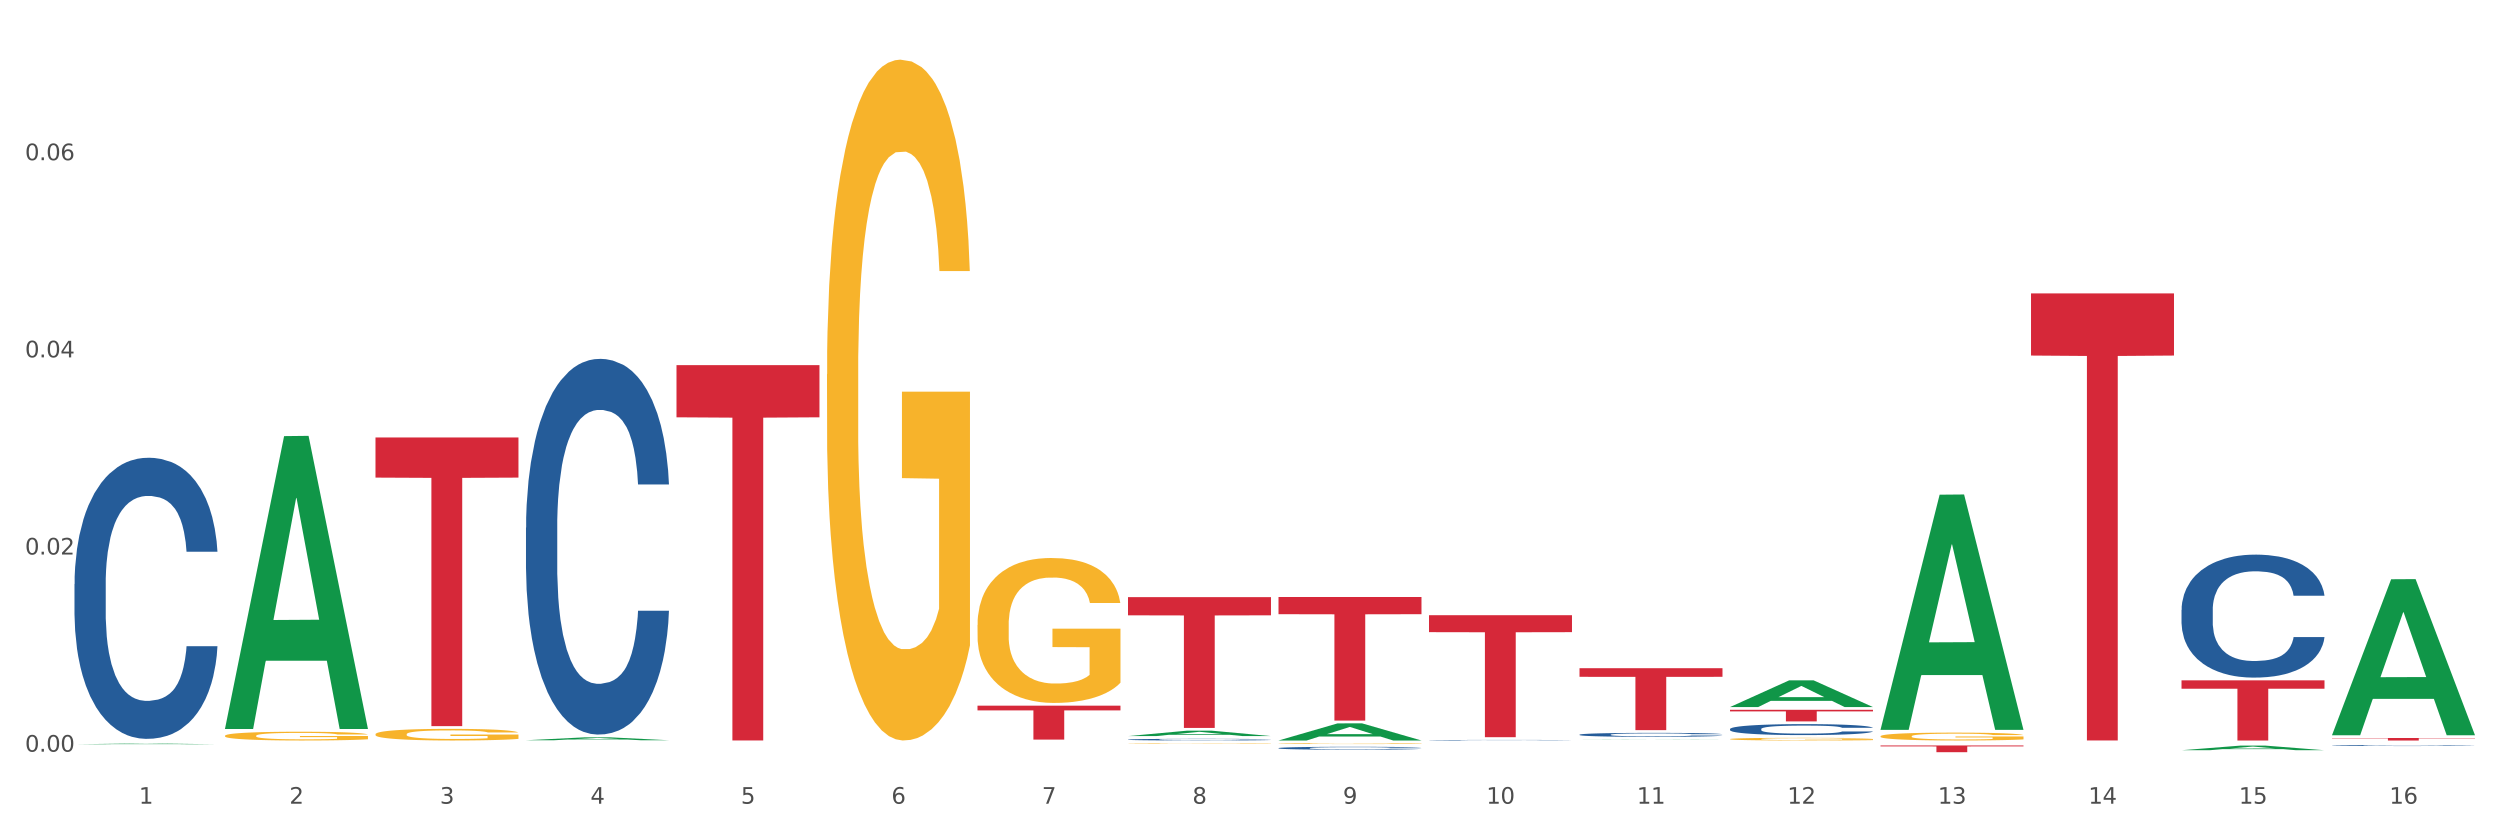 <?xml version="1.0" encoding="utf-8" standalone="no"?>
<!DOCTYPE svg PUBLIC "-//W3C//DTD SVG 1.1//EN"
  "http://www.w3.org/Graphics/SVG/1.1/DTD/svg11.dtd">
<svg xmlns:xlink="http://www.w3.org/1999/xlink" width="1080pt" height="360pt" viewBox="0 0 1080 360" xmlns="http://www.w3.org/2000/svg" version="1.1">
 <rect x="0" y="0" width="1080" height="360" fill="#333333" stroke="none"/>
 <defs>
  <style type="text/css">*{stroke-linejoin: round; stroke-linecap: butt}</style>
 </defs>
 <g id="figure_1">
  <g id="patch_1">
   <path d="M 0 360 
L 1080 360 
L 1080 0 
L 0 0 
z
" style="fill: #ffffff; stroke: #ffffff; stroke-linejoin: miter"/>
  </g>
  <g id="axes_1">
   <g id="matplotlib.axis_1">
    <g id="xtick_1">
     <g id="text_1">
      <!-- 1 -->
      <g style="fill: #4d4d4d" transform="translate(60.004 347.204) scale(0.096 -0.096)">
       <defs>
        <path id="DejaVuSans-31" d="M 794 531 
L 1825 531 
L 1825 4091 
L 703 3866 
L 703 4441 
L 1819 4666 
L 2450 4666 
L 2450 531 
L 3481 531 
L 3481 0 
L 794 0 
L 794 531 
z
" transform="scale(0.016)"/>
       </defs>
       <use xlink:href="#DejaVuSans-31"/>
      </g>
     </g>
    </g>
    <g id="xtick_2">
     <g id="text_2">
      <!-- 2 -->
      <g style="fill: #4d4d4d" transform="translate(125.021 347.204) scale(0.096 -0.096)">
       <defs>
        <path id="DejaVuSans-32" d="M 1228 531 
L 3431 531 
L 3431 0 
L 469 0 
L 469 531 
Q 828 903 1448 1529 
Q 2069 2156 2228 2338 
Q 2531 2678 2651 2914 
Q 2772 3150 2772 3378 
Q 2772 3750 2511 3984 
Q 2250 4219 1831 4219 
Q 1534 4219 1204 4116 
Q 875 4013 500 3803 
L 500 4441 
Q 881 4594 1212 4672 
Q 1544 4750 1819 4750 
Q 2544 4750 2975 4387 
Q 3406 4025 3406 3419 
Q 3406 3131 3298 2873 
Q 3191 2616 2906 2266 
Q 2828 2175 2409 1742 
Q 1991 1309 1228 531 
z
" transform="scale(0.016)"/>
       </defs>
       <use xlink:href="#DejaVuSans-32"/>
      </g>
     </g>
    </g>
    <g id="xtick_3">
     <g id="text_3">
      <!-- 3 -->
      <g style="fill: #4d4d4d" transform="translate(190.039 347.204) scale(0.096 -0.096)">
       <defs>
        <path id="DejaVuSans-33" d="M 2597 2516 
Q 3050 2419 3304 2112 
Q 3559 1806 3559 1356 
Q 3559 666 3084 287 
Q 2609 -91 1734 -91 
Q 1441 -91 1130 -33 
Q 819 25 488 141 
L 488 750 
Q 750 597 1062 519 
Q 1375 441 1716 441 
Q 2309 441 2620 675 
Q 2931 909 2931 1356 
Q 2931 1769 2642 2001 
Q 2353 2234 1838 2234 
L 1294 2234 
L 1294 2753 
L 1863 2753 
Q 2328 2753 2575 2939 
Q 2822 3125 2822 3475 
Q 2822 3834 2567 4026 
Q 2313 4219 1838 4219 
Q 1578 4219 1281 4162 
Q 984 4106 628 3988 
L 628 4550 
Q 988 4650 1302 4700 
Q 1616 4750 1894 4750 
Q 2613 4750 3031 4423 
Q 3450 4097 3450 3541 
Q 3450 3153 3228 2886 
Q 3006 2619 2597 2516 
z
" transform="scale(0.016)"/>
       </defs>
       <use xlink:href="#DejaVuSans-33"/>
      </g>
     </g>
    </g>
    <g id="xtick_4">
     <g id="text_4">
      <!-- 4 -->
      <g style="fill: #4d4d4d" transform="translate(255.056 347.204) scale(0.096 -0.096)">
       <defs>
        <path id="DejaVuSans-34" d="M 2419 4116 
L 825 1625 
L 2419 1625 
L 2419 4116 
z
M 2253 4666 
L 3047 4666 
L 3047 1625 
L 3713 1625 
L 3713 1100 
L 3047 1100 
L 3047 0 
L 2419 0 
L 2419 1100 
L 313 1100 
L 313 1709 
L 2253 4666 
z
" transform="scale(0.016)"/>
       </defs>
       <use xlink:href="#DejaVuSans-34"/>
      </g>
     </g>
    </g>
    <g id="xtick_5">
     <g id="text_5">
      <!-- 5 -->
      <g style="fill: #4d4d4d" transform="translate(320.073 347.204) scale(0.096 -0.096)">
       <defs>
        <path id="DejaVuSans-35" d="M 691 4666 
L 3169 4666 
L 3169 4134 
L 1269 4134 
L 1269 2991 
Q 1406 3038 1543 3061 
Q 1681 3084 1819 3084 
Q 2600 3084 3056 2656 
Q 3513 2228 3513 1497 
Q 3513 744 3044 326 
Q 2575 -91 1722 -91 
Q 1428 -91 1123 -41 
Q 819 9 494 109 
L 494 744 
Q 775 591 1075 516 
Q 1375 441 1709 441 
Q 2250 441 2565 725 
Q 2881 1009 2881 1497 
Q 2881 1984 2565 2268 
Q 2250 2553 1709 2553 
Q 1456 2553 1204 2497 
Q 953 2441 691 2322 
L 691 4666 
z
" transform="scale(0.016)"/>
       </defs>
       <use xlink:href="#DejaVuSans-35"/>
      </g>
     </g>
    </g>
    <g id="xtick_6">
     <g id="text_6">
      <!-- 6 -->
      <g style="fill: #4d4d4d" transform="translate(385.09 347.204) scale(0.096 -0.096)">
       <defs>
        <path id="DejaVuSans-36" d="M 2113 2584 
Q 1688 2584 1439 2293 
Q 1191 2003 1191 1497 
Q 1191 994 1439 701 
Q 1688 409 2113 409 
Q 2538 409 2786 701 
Q 3034 994 3034 1497 
Q 3034 2003 2786 2293 
Q 2538 2584 2113 2584 
z
M 3366 4563 
L 3366 3988 
Q 3128 4100 2886 4159 
Q 2644 4219 2406 4219 
Q 1781 4219 1451 3797 
Q 1122 3375 1075 2522 
Q 1259 2794 1537 2939 
Q 1816 3084 2150 3084 
Q 2853 3084 3261 2657 
Q 3669 2231 3669 1497 
Q 3669 778 3244 343 
Q 2819 -91 2113 -91 
Q 1303 -91 875 529 
Q 447 1150 447 2328 
Q 447 3434 972 4092 
Q 1497 4750 2381 4750 
Q 2619 4750 2861 4703 
Q 3103 4656 3366 4563 
z
" transform="scale(0.016)"/>
       </defs>
       <use xlink:href="#DejaVuSans-36"/>
      </g>
     </g>
    </g>
    <g id="xtick_7">
     <g id="text_7">
      <!-- 7 -->
      <g style="fill: #4d4d4d" transform="translate(450.108 347.204) scale(0.096 -0.096)">
       <defs>
        <path id="DejaVuSans-37" d="M 525 4666 
L 3525 4666 
L 3525 4397 
L 1831 0 
L 1172 0 
L 2766 4134 
L 525 4134 
L 525 4666 
z
" transform="scale(0.016)"/>
       </defs>
       <use xlink:href="#DejaVuSans-37"/>
      </g>
     </g>
    </g>
    <g id="xtick_8">
     <g id="text_8">
      <!-- 8 -->
      <g style="fill: #4d4d4d" transform="translate(515.125 347.204) scale(0.096 -0.096)">
       <defs>
        <path id="DejaVuSans-38" d="M 2034 2216 
Q 1584 2216 1326 1975 
Q 1069 1734 1069 1313 
Q 1069 891 1326 650 
Q 1584 409 2034 409 
Q 2484 409 2743 651 
Q 3003 894 3003 1313 
Q 3003 1734 2745 1975 
Q 2488 2216 2034 2216 
z
M 1403 2484 
Q 997 2584 770 2862 
Q 544 3141 544 3541 
Q 544 4100 942 4425 
Q 1341 4750 2034 4750 
Q 2731 4750 3128 4425 
Q 3525 4100 3525 3541 
Q 3525 3141 3298 2862 
Q 3072 2584 2669 2484 
Q 3125 2378 3379 2068 
Q 3634 1759 3634 1313 
Q 3634 634 3220 271 
Q 2806 -91 2034 -91 
Q 1263 -91 848 271 
Q 434 634 434 1313 
Q 434 1759 690 2068 
Q 947 2378 1403 2484 
z
M 1172 3481 
Q 1172 3119 1398 2916 
Q 1625 2713 2034 2713 
Q 2441 2713 2670 2916 
Q 2900 3119 2900 3481 
Q 2900 3844 2670 4047 
Q 2441 4250 2034 4250 
Q 1625 4250 1398 4047 
Q 1172 3844 1172 3481 
z
" transform="scale(0.016)"/>
       </defs>
       <use xlink:href="#DejaVuSans-38"/>
      </g>
     </g>
    </g>
    <g id="xtick_9">
     <g id="text_9">
      <!-- 9 -->
      <g style="fill: #4d4d4d" transform="translate(580.142 347.204) scale(0.096 -0.096)">
       <defs>
        <path id="DejaVuSans-39" d="M 703 97 
L 703 672 
Q 941 559 1184 500 
Q 1428 441 1663 441 
Q 2288 441 2617 861 
Q 2947 1281 2994 2138 
Q 2813 1869 2534 1725 
Q 2256 1581 1919 1581 
Q 1219 1581 811 2004 
Q 403 2428 403 3163 
Q 403 3881 828 4315 
Q 1253 4750 1959 4750 
Q 2769 4750 3195 4129 
Q 3622 3509 3622 2328 
Q 3622 1225 3098 567 
Q 2575 -91 1691 -91 
Q 1453 -91 1209 -44 
Q 966 3 703 97 
z
M 1959 2075 
Q 2384 2075 2632 2365 
Q 2881 2656 2881 3163 
Q 2881 3666 2632 3958 
Q 2384 4250 1959 4250 
Q 1534 4250 1286 3958 
Q 1038 3666 1038 3163 
Q 1038 2656 1286 2365 
Q 1534 2075 1959 2075 
z
" transform="scale(0.016)"/>
       </defs>
       <use xlink:href="#DejaVuSans-39"/>
      </g>
     </g>
    </g>
    <g id="xtick_10">
     <g id="text_10">
      <!-- 10 -->
      <g style="fill: #4d4d4d" transform="translate(642.105 347.204) scale(0.096 -0.096)">
       <defs>
        <path id="DejaVuSans-30" d="M 2034 4250 
Q 1547 4250 1301 3770 
Q 1056 3291 1056 2328 
Q 1056 1369 1301 889 
Q 1547 409 2034 409 
Q 2525 409 2770 889 
Q 3016 1369 3016 2328 
Q 3016 3291 2770 3770 
Q 2525 4250 2034 4250 
z
M 2034 4750 
Q 2819 4750 3233 4129 
Q 3647 3509 3647 2328 
Q 3647 1150 3233 529 
Q 2819 -91 2034 -91 
Q 1250 -91 836 529 
Q 422 1150 422 2328 
Q 422 3509 836 4129 
Q 1250 4750 2034 4750 
z
" transform="scale(0.016)"/>
       </defs>
       <use xlink:href="#DejaVuSans-31"/>
       <use xlink:href="#DejaVuSans-30" transform="translate(63.623 0)"/>
      </g>
     </g>
    </g>
    <g id="xtick_11">
     <g id="text_11">
      <!-- 11 -->
      <g style="fill: #4d4d4d" transform="translate(707.123 347.204) scale(0.096 -0.096)">
       <use xlink:href="#DejaVuSans-31"/>
       <use xlink:href="#DejaVuSans-31" transform="translate(63.623 0)"/>
      </g>
     </g>
    </g>
    <g id="xtick_12">
     <g id="text_12">
      <!-- 12 -->
      <g style="fill: #4d4d4d" transform="translate(772.14 347.204) scale(0.096 -0.096)">
       <use xlink:href="#DejaVuSans-31"/>
       <use xlink:href="#DejaVuSans-32" transform="translate(63.623 0)"/>
      </g>
     </g>
    </g>
    <g id="xtick_13">
     <g id="text_13">
      <!-- 13 -->
      <g style="fill: #4d4d4d" transform="translate(837.157 347.204) scale(0.096 -0.096)">
       <use xlink:href="#DejaVuSans-31"/>
       <use xlink:href="#DejaVuSans-33" transform="translate(63.623 0)"/>
      </g>
     </g>
    </g>
    <g id="xtick_14">
     <g id="text_14">
      <!-- 14 -->
      <g style="fill: #4d4d4d" transform="translate(902.174 347.204) scale(0.096 -0.096)">
       <use xlink:href="#DejaVuSans-31"/>
       <use xlink:href="#DejaVuSans-34" transform="translate(63.623 0)"/>
      </g>
     </g>
    </g>
    <g id="xtick_15">
     <g id="text_15">
      <!-- 15 -->
      <g style="fill: #4d4d4d" transform="translate(967.192 347.204) scale(0.096 -0.096)">
       <use xlink:href="#DejaVuSans-31"/>
       <use xlink:href="#DejaVuSans-35" transform="translate(63.623 0)"/>
      </g>
     </g>
    </g>
    <g id="xtick_16">
     <g id="text_16">
      <!-- 16 -->
      <g style="fill: #4d4d4d" transform="translate(1032.209 347.204) scale(0.096 -0.096)">
       <use xlink:href="#DejaVuSans-31"/>
       <use xlink:href="#DejaVuSans-36" transform="translate(63.623 0)"/>
      </g>
     </g>
    </g>
    <g id="xtick_17"/>
    <g id="xtick_18"/>
    <g id="xtick_19"/>
    <g id="xtick_20"/>
    <g id="xtick_21"/>
    <g id="xtick_22"/>
    <g id="xtick_23"/>
    <g id="xtick_24"/>
    <g id="xtick_25"/>
    <g id="xtick_26"/>
    <g id="xtick_27"/>
    <g id="xtick_28"/>
    <g id="xtick_29"/>
    <g id="xtick_30"/>
    <g id="xtick_31"/>
   </g>
   <g id="matplotlib.axis_2">
    <g id="ytick_1">
     <g id="text_17">
      <!-- 0.00 -->
      <g style="fill: #4d4d4d" transform="translate(10.8 324.727) scale(0.096 -0.096)">
       <defs>
        <path id="DejaVuSans-2e" d="M 684 794 
L 1344 794 
L 1344 0 
L 684 0 
L 684 794 
z
" transform="scale(0.016)"/>
       </defs>
       <use xlink:href="#DejaVuSans-30"/>
       <use xlink:href="#DejaVuSans-2e" transform="translate(63.623 0)"/>
       <use xlink:href="#DejaVuSans-30" transform="translate(95.41 0)"/>
       <use xlink:href="#DejaVuSans-30" transform="translate(159.033 0)"/>
      </g>
     </g>
    </g>
    <g id="ytick_2">
     <g id="text_18">
      <!-- 0.02 -->
      <g style="fill: #4d4d4d" transform="translate(10.8 239.555) scale(0.096 -0.096)">
       <use xlink:href="#DejaVuSans-30"/>
       <use xlink:href="#DejaVuSans-2e" transform="translate(63.623 0)"/>
       <use xlink:href="#DejaVuSans-30" transform="translate(95.41 0)"/>
       <use xlink:href="#DejaVuSans-32" transform="translate(159.033 0)"/>
      </g>
     </g>
    </g>
    <g id="ytick_3">
     <g id="text_19">
      <!-- 0.04 -->
      <g style="fill: #4d4d4d" transform="translate(10.8 154.384) scale(0.096 -0.096)">
       <use xlink:href="#DejaVuSans-30"/>
       <use xlink:href="#DejaVuSans-2e" transform="translate(63.623 0)"/>
       <use xlink:href="#DejaVuSans-30" transform="translate(95.41 0)"/>
       <use xlink:href="#DejaVuSans-34" transform="translate(159.033 0)"/>
      </g>
     </g>
    </g>
    <g id="ytick_4">
     <g id="text_20">
      <!-- 0.06 -->
      <g style="fill: #4d4d4d" transform="translate(10.8 69.212) scale(0.096 -0.096)">
       <use xlink:href="#DejaVuSans-30"/>
       <use xlink:href="#DejaVuSans-2e" transform="translate(63.623 0)"/>
       <use xlink:href="#DejaVuSans-30" transform="translate(95.41 0)"/>
       <use xlink:href="#DejaVuSans-36" transform="translate(159.033 0)"/>
      </g>
     </g>
    </g>
    <g id="ytick_5"/>
    <g id="ytick_6"/>
    <g id="ytick_7"/>
    <g id="ytick_8"/>
   </g>
   <g id="PolyCollection_1">
    <path d="M 32.175 321.531 
L 32.239 321.531 
L 57.709 321.194 
L 68.28 321.193 
L 93.941 321.532 
L 81.715 321.532 
L 76.176 321.453 
L 49.877 321.453 
L 49.686 321.454 
L 44.337 321.532 
L 32.175 321.532 
L 32.175 321.531 
L 53.188 321.406 
L 72.864 321.405 
L 63.122 321.265 
L 62.995 321.265 
L 62.867 321.266 
L 53.125 321.405 
L 53.188 321.406 
L 32.175 321.531 
z
" clip-path="url(#paa02ec4a80)" style="fill: #109648"/>
    <path d="M 422.278 304.853 
L 484.045 304.853 
L 484.045 306.889 
L 459.748 306.903 
L 459.748 319.508 
L 446.429 319.508 
L 446.429 306.903 
L 422.278 306.889 
L 422.278 304.866 
L 422.278 304.853 
z
" clip-path="url(#paa02ec4a80)" style="fill: #d62839"/>
    <path d="M 487.296 257.967 
L 549.062 257.967 
L 549.062 265.818 
L 524.765 265.871 
L 524.765 314.461 
L 511.446 314.461 
L 511.446 265.871 
L 487.296 265.818 
L 487.296 258.02 
L 487.296 257.967 
z
" clip-path="url(#paa02ec4a80)" style="fill: #d62839"/>
    <path d="M 552.313 257.909 
L 614.079 257.909 
L 614.079 265.33 
L 589.783 265.38 
L 589.783 311.309 
L 576.463 311.309 
L 576.463 265.38 
L 552.313 265.33 
L 552.313 257.959 
L 552.313 257.909 
z
" clip-path="url(#paa02ec4a80)" style="fill: #d62839"/>
    <path d="M 617.33 265.764 
L 679.097 265.764 
L 679.097 273.089 
L 654.8 273.138 
L 654.8 318.473 
L 641.481 318.473 
L 641.481 273.138 
L 617.33 273.089 
L 617.33 265.814 
L 617.33 265.764 
z
" clip-path="url(#paa02ec4a80)" style="fill: #d62839"/>
    <path d="M 682.347 288.671 
L 744.114 288.671 
L 744.114 292.388 
L 719.817 292.413 
L 719.817 315.416 
L 706.498 315.416 
L 706.498 292.413 
L 682.347 292.388 
L 682.347 288.696 
L 682.347 288.671 
z
" clip-path="url(#paa02ec4a80)" style="fill: #d62839"/>
    <path d="M 747.365 306.638 
L 809.131 306.638 
L 809.131 307.333 
L 784.834 307.337 
L 784.834 311.634 
L 771.515 311.634 
L 771.515 307.337 
L 747.365 307.333 
L 747.365 306.643 
L 747.365 306.638 
z
" clip-path="url(#paa02ec4a80)" style="fill: #d62839"/>
    <path d="M 1007.434 322.06 
L 1007.507 322.059 
L 1007.507 322.049 
L 1007.726 322.034 
L 1008.529 322.008 
L 1009.551 321.987 
L 1011.303 321.964 
L 1012.252 321.954 
L 1013.493 321.943 
L 1016.049 321.925 
L 1018.969 321.91 
L 1021.013 321.901 
L 1022.547 321.896 
L 1025.978 321.887 
L 1027.949 321.882 
L 1029.994 321.879 
L 1031.746 321.877 
L 1034.666 321.874 
L 1037.003 321.873 
L 1039.704 321.873 
L 1041.967 321.873 
L 1044.961 321.874 
L 1049.341 321.879 
L 1051.021 321.882 
L 1053.284 321.886 
L 1055.62 321.892 
L 1057.518 321.898 
L 1059.709 321.907 
L 1061.972 321.919 
L 1064.162 321.933 
L 1065.696 321.946 
L 1066.937 321.96 
L 1068.032 321.978 
L 1068.835 321.996 
L 1069.2 322.012 
L 1055.839 322.012 
L 1055.474 321.998 
L 1054.744 321.982 
L 1054.014 321.972 
L 1053.211 321.964 
L 1051.97 321.954 
L 1050.875 321.948 
L 1049.049 321.941 
L 1047.37 321.936 
L 1045.983 321.934 
L 1044.304 321.931 
L 1040.726 321.929 
L 1038.171 321.929 
L 1036.565 321.93 
L 1034.593 321.932 
L 1032.914 321.935 
L 1030.943 321.939 
L 1029.41 321.944 
L 1027.876 321.951 
L 1027 321.955 
L 1025.686 321.963 
L 1024.81 321.97 
L 1023.642 321.982 
L 1022.985 321.99 
L 1021.817 322.012 
L 1021.306 322.028 
L 1021.086 322.039 
L 1020.94 322.051 
L 1020.94 322.111 
L 1021.379 322.137 
L 1021.744 322.149 
L 1022.328 322.162 
L 1023.423 322.178 
L 1025.029 322.195 
L 1026.708 322.207 
L 1028.095 322.214 
L 1029.41 322.219 
L 1030.724 322.223 
L 1032.33 322.227 
L 1033.644 322.229 
L 1035.615 322.232 
L 1037.952 322.233 
L 1039.777 322.233 
L 1043.501 322.231 
L 1045.18 322.229 
L 1046.786 322.226 
L 1048.538 322.222 
L 1049.925 322.218 
L 1050.728 322.214 
L 1052.043 322.207 
L 1053.065 322.199 
L 1053.941 322.191 
L 1054.525 322.183 
L 1055.182 322.172 
L 1055.693 322.159 
L 1055.839 322.152 
L 1069.2 322.152 
L 1068.908 322.165 
L 1068.397 322.179 
L 1067.375 322.197 
L 1066.572 322.207 
L 1065.33 322.22 
L 1064.016 322.23 
L 1062.191 322.242 
L 1060.512 322.251 
L 1058.76 322.258 
L 1056.861 322.265 
L 1053.43 322.275 
L 1052.189 322.277 
L 1049.56 322.282 
L 1047.516 322.285 
L 1044.523 322.287 
L 1041.456 322.289 
L 1038.244 322.289 
L 1035.396 322.288 
L 1032.257 322.286 
L 1030.286 322.284 
L 1028.095 322.28 
L 1025.54 322.275 
L 1023.131 322.269 
L 1020.867 322.261 
L 1018.75 322.252 
L 1016.779 322.242 
L 1014.224 322.226 
L 1012.325 322.21 
L 1010.938 322.195 
L 1009.989 322.183 
L 1009.04 322.167 
L 1008.529 322.156 
L 1007.726 322.129 
L 1007.434 322.104 
L 1007.434 322.06 
z
" clip-path="url(#paa02ec4a80)" style="fill: #255c99"/>
    <path d="M 942.416 263.47 
L 942.489 263.421 
L 942.489 262.062 
L 942.708 260.218 
L 943.512 256.822 
L 944.534 254.25 
L 946.286 251.241 
L 947.235 249.98 
L 948.476 248.572 
L 951.032 246.292 
L 953.952 244.351 
L 955.996 243.283 
L 957.529 242.604 
L 960.961 241.391 
L 962.932 240.857 
L 964.976 240.42 
L 966.729 240.129 
L 969.649 239.789 
L 971.985 239.644 
L 974.687 239.595 
L 976.95 239.644 
L 979.943 239.838 
L 984.324 240.42 
L 986.003 240.76 
L 988.267 241.342 
L 990.603 242.119 
L 992.501 242.895 
L 994.691 244.011 
L 996.955 245.467 
L 999.145 247.311 
L 1000.678 249.009 
L 1001.919 250.805 
L 1003.015 252.988 
L 1003.818 255.366 
L 1004.183 257.355 
L 990.822 257.355 
L 990.457 255.56 
L 989.727 253.619 
L 988.997 252.309 
L 988.194 251.241 
L 986.952 250.028 
L 985.857 249.252 
L 984.032 248.33 
L 982.353 247.747 
L 980.966 247.408 
L 979.286 247.117 
L 975.709 246.825 
L 973.154 246.825 
L 971.547 246.923 
L 969.576 247.165 
L 967.897 247.505 
L 965.926 248.087 
L 964.392 248.718 
L 962.859 249.543 
L 961.983 250.125 
L 960.669 251.193 
L 959.793 252.066 
L 958.625 253.57 
L 957.967 254.638 
L 956.799 257.404 
L 956.288 259.442 
L 956.069 260.849 
L 955.923 262.402 
L 955.923 269.972 
L 956.361 273.369 
L 956.726 274.824 
L 957.31 276.474 
L 958.406 278.609 
L 960.012 280.696 
L 961.691 282.2 
L 963.078 283.122 
L 964.392 283.801 
L 965.707 284.335 
L 967.313 284.82 
L 968.627 285.112 
L 970.598 285.403 
L 972.935 285.548 
L 974.76 285.548 
L 978.483 285.306 
L 980.163 285.063 
L 981.769 284.723 
L 983.521 284.19 
L 984.908 283.607 
L 985.711 283.171 
L 987.025 282.249 
L 988.048 281.278 
L 988.924 280.162 
L 989.508 279.192 
L 990.165 277.736 
L 990.676 276.086 
L 990.822 275.213 
L 1004.183 275.213 
L 1003.891 276.959 
L 1003.38 278.658 
L 1002.358 280.938 
L 1001.554 282.249 
L 1000.313 283.85 
L 998.999 285.209 
L 997.174 286.713 
L 995.495 287.829 
L 993.742 288.799 
L 991.844 289.673 
L 988.413 290.886 
L 987.171 291.226 
L 984.543 291.808 
L 982.499 292.148 
L 979.505 292.487 
L 976.439 292.681 
L 973.227 292.73 
L 970.379 292.633 
L 967.24 292.342 
L 965.268 292.051 
L 963.078 291.614 
L 960.523 290.935 
L 958.114 290.11 
L 955.85 289.139 
L 953.733 288.023 
L 951.762 286.761 
L 949.206 284.675 
L 947.308 282.637 
L 945.921 280.744 
L 944.972 279.143 
L 944.023 277.105 
L 943.512 275.698 
L 942.708 272.301 
L 942.416 269.147 
L 942.416 263.47 
z
" clip-path="url(#paa02ec4a80)" style="fill: #255c99"/>
    <path d="M 747.365 314.948 
L 747.438 314.943 
L 747.438 314.822 
L 747.657 314.657 
L 748.46 314.354 
L 749.482 314.124 
L 751.234 313.856 
L 752.183 313.743 
L 753.424 313.617 
L 755.98 313.414 
L 758.9 313.24 
L 760.944 313.145 
L 762.478 313.084 
L 765.909 312.976 
L 767.88 312.928 
L 769.925 312.889 
L 771.677 312.863 
L 774.597 312.833 
L 776.934 312.82 
L 779.635 312.816 
L 781.898 312.82 
L 784.892 312.837 
L 789.272 312.889 
L 790.952 312.92 
L 793.215 312.972 
L 795.551 313.041 
L 797.449 313.11 
L 799.64 313.21 
L 801.903 313.34 
L 804.093 313.505 
L 805.627 313.656 
L 806.868 313.817 
L 807.963 314.012 
L 808.766 314.224 
L 809.131 314.402 
L 795.77 314.402 
L 795.405 314.241 
L 794.675 314.068 
L 793.945 313.951 
L 793.142 313.856 
L 791.901 313.747 
L 790.806 313.678 
L 788.98 313.596 
L 787.301 313.544 
L 785.914 313.513 
L 784.235 313.487 
L 780.657 313.461 
L 778.102 313.461 
L 776.496 313.47 
L 774.524 313.492 
L 772.845 313.522 
L 770.874 313.574 
L 769.341 313.63 
L 767.807 313.704 
L 766.931 313.756 
L 765.617 313.851 
L 764.741 313.929 
L 763.573 314.064 
L 762.916 314.159 
L 761.748 314.406 
L 761.237 314.588 
L 761.018 314.714 
L 760.871 314.852 
L 760.871 315.528 
L 761.31 315.832 
L 761.675 315.962 
L 762.259 316.109 
L 763.354 316.3 
L 764.96 316.486 
L 766.639 316.621 
L 768.026 316.703 
L 769.341 316.764 
L 770.655 316.811 
L 772.261 316.855 
L 773.575 316.881 
L 775.546 316.907 
L 777.883 316.92 
L 779.708 316.92 
L 783.432 316.898 
L 785.111 316.876 
L 786.717 316.846 
L 788.469 316.798 
L 789.856 316.746 
L 790.66 316.707 
L 791.974 316.625 
L 792.996 316.538 
L 793.872 316.439 
L 794.456 316.352 
L 795.113 316.222 
L 795.624 316.074 
L 795.77 315.996 
L 809.131 315.996 
L 808.839 316.152 
L 808.328 316.304 
L 807.306 316.508 
L 806.503 316.625 
L 805.262 316.768 
L 803.947 316.889 
L 802.122 317.024 
L 800.443 317.123 
L 798.691 317.21 
L 796.792 317.288 
L 793.361 317.396 
L 792.12 317.427 
L 789.491 317.479 
L 787.447 317.509 
L 784.454 317.539 
L 781.387 317.557 
L 778.175 317.561 
L 775.327 317.552 
L 772.188 317.526 
L 770.217 317.5 
L 768.026 317.461 
L 765.471 317.401 
L 763.062 317.327 
L 760.798 317.24 
L 758.681 317.141 
L 756.71 317.028 
L 754.155 316.842 
L 752.256 316.66 
L 750.869 316.491 
L 749.92 316.347 
L 748.971 316.165 
L 748.46 316.04 
L 747.657 315.736 
L 747.365 315.455 
L 747.365 314.948 
z
" clip-path="url(#paa02ec4a80)" style="fill: #255c99"/>
    <path d="M 682.347 317.369 
L 682.42 317.367 
L 682.42 317.323 
L 682.639 317.264 
L 683.443 317.154 
L 684.465 317.071 
L 686.217 316.974 
L 687.166 316.933 
L 688.407 316.888 
L 690.963 316.814 
L 693.883 316.751 
L 695.927 316.717 
L 697.46 316.695 
L 700.892 316.655 
L 702.863 316.638 
L 704.907 316.624 
L 706.66 316.615 
L 709.58 316.604 
L 711.916 316.599 
L 714.618 316.597 
L 716.881 316.599 
L 719.875 316.605 
L 724.255 316.624 
L 725.934 316.635 
L 728.198 316.654 
L 730.534 316.679 
L 732.432 316.704 
L 734.623 316.74 
L 736.886 316.787 
L 739.076 316.847 
L 740.609 316.902 
L 741.85 316.96 
L 742.946 317.03 
L 743.749 317.107 
L 744.114 317.171 
L 730.753 317.171 
L 730.388 317.113 
L 729.658 317.051 
L 728.928 317.008 
L 728.125 316.974 
L 726.883 316.935 
L 725.788 316.909 
L 723.963 316.88 
L 722.284 316.861 
L 720.897 316.85 
L 719.217 316.84 
L 715.64 316.831 
L 713.085 316.831 
L 711.478 316.834 
L 709.507 316.842 
L 707.828 316.853 
L 705.857 316.872 
L 704.323 316.892 
L 702.79 316.919 
L 701.914 316.938 
L 700.6 316.972 
L 699.724 317 
L 698.556 317.049 
L 697.899 317.083 
L 696.73 317.173 
L 696.219 317.239 
L 696 317.284 
L 695.854 317.334 
L 695.854 317.579 
L 696.292 317.689 
L 696.657 317.736 
L 697.241 317.789 
L 698.337 317.858 
L 699.943 317.925 
L 701.622 317.974 
L 703.009 318.004 
L 704.323 318.026 
L 705.638 318.043 
L 707.244 318.059 
L 708.558 318.068 
L 710.529 318.077 
L 712.866 318.082 
L 714.691 318.082 
L 718.414 318.074 
L 720.094 318.067 
L 721.7 318.056 
L 723.452 318.038 
L 724.839 318.019 
L 725.642 318.005 
L 726.956 317.976 
L 727.979 317.944 
L 728.855 317.908 
L 729.439 317.877 
L 730.096 317.83 
L 730.607 317.776 
L 730.753 317.748 
L 744.114 317.748 
L 743.822 317.805 
L 743.311 317.86 
L 742.289 317.933 
L 741.485 317.976 
L 740.244 318.027 
L 738.93 318.071 
L 737.105 318.12 
L 735.426 318.156 
L 733.673 318.187 
L 731.775 318.215 
L 728.344 318.255 
L 727.102 318.266 
L 724.474 318.284 
L 722.43 318.295 
L 719.436 318.306 
L 716.37 318.313 
L 713.158 318.314 
L 710.31 318.311 
L 707.171 318.302 
L 705.2 318.292 
L 703.009 318.278 
L 700.454 318.256 
L 698.045 318.23 
L 695.781 318.198 
L 693.664 318.162 
L 691.693 318.121 
L 689.137 318.054 
L 687.239 317.988 
L 685.852 317.927 
L 684.903 317.875 
L 683.954 317.809 
L 683.443 317.764 
L 682.639 317.654 
L 682.347 317.552 
L 682.347 317.369 
z
" clip-path="url(#paa02ec4a80)" style="fill: #255c99"/>
    <path d="M 617.33 319.764 
L 617.403 319.763 
L 617.403 319.757 
L 617.622 319.749 
L 618.425 319.733 
L 619.447 319.721 
L 621.2 319.707 
L 622.149 319.702 
L 623.39 319.695 
L 625.945 319.685 
L 628.866 319.676 
L 630.91 319.671 
L 632.443 319.668 
L 635.875 319.662 
L 637.846 319.66 
L 639.89 319.658 
L 641.642 319.656 
L 644.563 319.655 
L 646.899 319.654 
L 649.601 319.654 
L 651.864 319.654 
L 654.857 319.655 
L 659.238 319.658 
L 660.917 319.659 
L 663.18 319.662 
L 665.517 319.665 
L 667.415 319.669 
L 669.605 319.674 
L 671.869 319.681 
L 674.059 319.689 
L 675.592 319.697 
L 676.833 319.705 
L 677.928 319.715 
L 678.732 319.726 
L 679.097 319.736 
L 665.736 319.736 
L 665.371 319.727 
L 664.641 319.718 
L 663.91 319.712 
L 663.107 319.707 
L 661.866 319.702 
L 660.771 319.698 
L 658.946 319.694 
L 657.267 319.691 
L 655.879 319.69 
L 654.2 319.688 
L 650.623 319.687 
L 648.067 319.687 
L 646.461 319.688 
L 644.49 319.689 
L 642.811 319.69 
L 640.839 319.693 
L 639.306 319.696 
L 637.773 319.7 
L 636.897 319.702 
L 635.583 319.707 
L 634.707 319.711 
L 633.538 319.718 
L 632.881 319.723 
L 631.713 319.736 
L 631.202 319.745 
L 630.983 319.752 
L 630.837 319.759 
L 630.837 319.794 
L 631.275 319.809 
L 631.64 319.816 
L 632.224 319.823 
L 633.319 319.833 
L 634.926 319.843 
L 636.605 319.85 
L 637.992 319.854 
L 639.306 319.857 
L 640.62 319.86 
L 642.227 319.862 
L 643.541 319.863 
L 645.512 319.865 
L 647.848 319.865 
L 649.674 319.865 
L 653.397 319.864 
L 655.076 319.863 
L 656.683 319.861 
L 658.435 319.859 
L 659.822 319.856 
L 660.625 319.854 
L 661.939 319.85 
L 662.961 319.846 
L 663.837 319.84 
L 664.422 319.836 
L 665.079 319.829 
L 665.59 319.822 
L 665.736 319.818 
L 679.097 319.818 
L 678.805 319.826 
L 678.293 319.833 
L 677.271 319.844 
L 676.468 319.85 
L 675.227 319.857 
L 673.913 319.864 
L 672.088 319.871 
L 670.408 319.876 
L 668.656 319.88 
L 666.758 319.884 
L 663.326 319.89 
L 662.085 319.891 
L 659.457 319.894 
L 657.413 319.896 
L 654.419 319.897 
L 651.353 319.898 
L 648.14 319.898 
L 645.293 319.898 
L 642.154 319.896 
L 640.182 319.895 
L 637.992 319.893 
L 635.437 319.89 
L 633.027 319.886 
L 630.764 319.882 
L 628.647 319.877 
L 626.675 319.871 
L 624.12 319.861 
L 622.222 319.852 
L 620.835 319.843 
L 619.886 319.836 
L 618.936 319.826 
L 618.425 319.82 
L 617.622 319.804 
L 617.33 319.79 
L 617.33 319.764 
z
" clip-path="url(#paa02ec4a80)" style="fill: #255c99"/>
    <path d="M 552.313 323.181 
L 552.386 323.18 
L 552.386 323.147 
L 552.605 323.103 
L 553.408 323.022 
L 554.43 322.961 
L 556.182 322.889 
L 557.132 322.859 
L 558.373 322.825 
L 560.928 322.77 
L 563.848 322.724 
L 565.893 322.699 
L 567.426 322.682 
L 570.857 322.653 
L 572.829 322.641 
L 574.873 322.63 
L 576.625 322.623 
L 579.546 322.615 
L 581.882 322.612 
L 584.583 322.61 
L 586.847 322.612 
L 589.84 322.616 
L 594.221 322.63 
L 595.9 322.638 
L 598.163 322.652 
L 600.499 322.671 
L 602.398 322.689 
L 604.588 322.716 
L 606.851 322.751 
L 609.042 322.795 
L 610.575 322.835 
L 611.816 322.878 
L 612.911 322.93 
L 613.714 322.987 
L 614.079 323.035 
L 600.718 323.035 
L 600.353 322.992 
L 599.623 322.946 
L 598.893 322.914 
L 598.09 322.889 
L 596.849 322.86 
L 595.754 322.841 
L 593.929 322.819 
L 592.249 322.805 
L 590.862 322.797 
L 589.183 322.79 
L 585.605 322.783 
L 583.05 322.783 
L 581.444 322.786 
L 579.473 322.791 
L 577.793 322.799 
L 575.822 322.813 
L 574.289 322.828 
L 572.756 322.848 
L 571.88 322.862 
L 570.565 322.888 
L 569.689 322.908 
L 568.521 322.944 
L 567.864 322.97 
L 566.696 323.036 
L 566.185 323.085 
L 565.966 323.118 
L 565.82 323.155 
L 565.82 323.336 
L 566.258 323.417 
L 566.623 323.452 
L 567.207 323.492 
L 568.302 323.543 
L 569.908 323.593 
L 571.588 323.629 
L 572.975 323.651 
L 574.289 323.667 
L 575.603 323.68 
L 577.209 323.691 
L 578.523 323.698 
L 580.495 323.705 
L 582.831 323.709 
L 584.656 323.709 
L 588.38 323.703 
L 590.059 323.697 
L 591.665 323.689 
L 593.418 323.676 
L 594.805 323.662 
L 595.608 323.652 
L 596.922 323.63 
L 597.944 323.606 
L 598.82 323.58 
L 599.404 323.557 
L 600.061 323.522 
L 600.572 323.482 
L 600.718 323.462 
L 614.079 323.462 
L 613.787 323.503 
L 613.276 323.544 
L 612.254 323.598 
L 611.451 323.63 
L 610.21 323.668 
L 608.896 323.7 
L 607.07 323.736 
L 605.391 323.763 
L 603.639 323.786 
L 601.741 323.807 
L 598.309 323.836 
L 597.068 323.844 
L 594.44 323.858 
L 592.395 323.866 
L 589.402 323.874 
L 586.336 323.879 
L 583.123 323.88 
L 580.276 323.878 
L 577.136 323.871 
L 575.165 323.864 
L 572.975 323.853 
L 570.419 323.837 
L 568.01 323.818 
L 565.747 323.794 
L 563.629 323.768 
L 561.658 323.738 
L 559.103 323.688 
L 557.205 323.639 
L 555.817 323.594 
L 554.868 323.555 
L 553.919 323.507 
L 553.408 323.473 
L 552.605 323.392 
L 552.313 323.317 
L 552.313 323.181 
z
" clip-path="url(#paa02ec4a80)" style="fill: #255c99"/>
    <path d="M 487.296 319.498 
L 487.369 319.497 
L 487.369 319.479 
L 487.588 319.454 
L 488.391 319.407 
L 489.413 319.372 
L 491.165 319.331 
L 492.114 319.314 
L 493.356 319.294 
L 495.911 319.263 
L 498.831 319.237 
L 500.876 319.222 
L 502.409 319.213 
L 505.84 319.196 
L 507.811 319.189 
L 509.856 319.183 
L 511.608 319.179 
L 514.528 319.174 
L 516.865 319.172 
L 519.566 319.172 
L 521.829 319.172 
L 524.823 319.175 
L 529.203 319.183 
L 530.883 319.187 
L 533.146 319.195 
L 535.482 319.206 
L 537.38 319.217 
L 539.571 319.232 
L 541.834 319.252 
L 544.024 319.277 
L 545.558 319.3 
L 546.799 319.325 
L 547.894 319.355 
L 548.697 319.387 
L 549.062 319.414 
L 535.701 319.414 
L 535.336 319.39 
L 534.606 319.363 
L 533.876 319.345 
L 533.073 319.331 
L 531.832 319.314 
L 530.737 319.304 
L 528.911 319.291 
L 527.232 319.283 
L 525.845 319.278 
L 524.166 319.274 
L 520.588 319.27 
L 518.033 319.27 
L 516.427 319.272 
L 514.455 319.275 
L 512.776 319.28 
L 510.805 319.288 
L 509.272 319.296 
L 507.738 319.308 
L 506.862 319.316 
L 505.548 319.33 
L 504.672 319.342 
L 503.504 319.363 
L 502.847 319.377 
L 501.679 319.415 
L 501.168 319.443 
L 500.949 319.462 
L 500.803 319.483 
L 500.803 319.587 
L 501.241 319.633 
L 501.606 319.653 
L 502.19 319.676 
L 503.285 319.705 
L 504.891 319.734 
L 506.57 319.754 
L 507.957 319.767 
L 509.272 319.776 
L 510.586 319.783 
L 512.192 319.79 
L 513.506 319.794 
L 515.478 319.798 
L 517.814 319.8 
L 519.639 319.8 
L 523.363 319.797 
L 525.042 319.793 
L 526.648 319.789 
L 528.4 319.781 
L 529.787 319.773 
L 530.591 319.767 
L 531.905 319.755 
L 532.927 319.742 
L 533.803 319.726 
L 534.387 319.713 
L 535.044 319.693 
L 535.555 319.671 
L 535.701 319.659 
L 549.062 319.659 
L 548.77 319.683 
L 548.259 319.706 
L 547.237 319.737 
L 546.434 319.755 
L 545.193 319.777 
L 543.878 319.795 
L 542.053 319.816 
L 540.374 319.831 
L 538.622 319.844 
L 536.723 319.856 
L 533.292 319.873 
L 532.051 319.878 
L 529.422 319.886 
L 527.378 319.89 
L 524.385 319.895 
L 521.318 319.898 
L 518.106 319.898 
L 515.258 319.897 
L 512.119 319.893 
L 510.148 319.889 
L 507.957 319.883 
L 505.402 319.874 
L 502.993 319.862 
L 500.73 319.849 
L 498.612 319.834 
L 496.641 319.817 
L 494.086 319.788 
L 492.187 319.76 
L 490.8 319.734 
L 489.851 319.712 
L 488.902 319.685 
L 488.391 319.665 
L 487.588 319.619 
L 487.296 319.576 
L 487.296 319.498 
z
" clip-path="url(#paa02ec4a80)" style="fill: #255c99"/>
    <path d="M 227.227 227.954 
L 227.3 227.806 
L 227.3 223.655 
L 227.519 218.023 
L 228.322 207.647 
L 229.344 199.79 
L 231.096 190.6 
L 232.045 186.746 
L 233.287 182.447 
L 235.842 175.481 
L 238.762 169.551 
L 240.807 166.29 
L 242.34 164.215 
L 245.771 160.509 
L 247.743 158.879 
L 249.787 157.545 
L 251.539 156.655 
L 254.459 155.618 
L 256.796 155.173 
L 259.497 155.025 
L 261.76 155.173 
L 264.754 155.766 
L 269.134 157.545 
L 270.814 158.582 
L 273.077 160.361 
L 275.413 162.733 
L 277.312 165.105 
L 279.502 168.514 
L 281.765 172.961 
L 283.955 178.593 
L 285.489 183.782 
L 286.73 189.266 
L 287.825 195.936 
L 288.628 203.2 
L 288.993 209.277 
L 275.632 209.277 
L 275.267 203.793 
L 274.537 197.863 
L 273.807 193.861 
L 273.004 190.6 
L 271.763 186.894 
L 270.668 184.523 
L 268.842 181.706 
L 267.163 179.928 
L 265.776 178.89 
L 264.097 178.001 
L 260.519 177.111 
L 257.964 177.111 
L 256.358 177.408 
L 254.386 178.149 
L 252.707 179.186 
L 250.736 180.965 
L 249.203 182.892 
L 247.669 185.412 
L 246.793 187.191 
L 245.479 190.452 
L 244.603 193.12 
L 243.435 197.715 
L 242.778 200.976 
L 241.61 209.425 
L 241.099 215.651 
L 240.88 219.95 
L 240.734 224.693 
L 240.734 247.817 
L 241.172 258.193 
L 241.537 262.64 
L 242.121 267.68 
L 243.216 274.202 
L 244.822 280.576 
L 246.501 285.171 
L 247.889 287.987 
L 249.203 290.062 
L 250.517 291.693 
L 252.123 293.175 
L 253.437 294.065 
L 255.409 294.954 
L 257.745 295.399 
L 259.57 295.399 
L 263.294 294.658 
L 264.973 293.916 
L 266.579 292.879 
L 268.331 291.248 
L 269.718 289.47 
L 270.522 288.135 
L 271.836 285.319 
L 272.858 282.355 
L 273.734 278.945 
L 274.318 275.981 
L 274.975 271.534 
L 275.486 266.494 
L 275.632 263.826 
L 288.993 263.826 
L 288.701 269.162 
L 288.19 274.35 
L 287.168 281.317 
L 286.365 285.319 
L 285.124 290.211 
L 283.809 294.361 
L 281.984 298.956 
L 280.305 302.366 
L 278.553 305.33 
L 276.654 307.998 
L 273.223 311.704 
L 271.982 312.742 
L 269.353 314.52 
L 267.309 315.558 
L 264.316 316.596 
L 261.249 317.189 
L 258.037 317.337 
L 255.19 317.04 
L 252.05 316.151 
L 250.079 315.262 
L 247.889 313.928 
L 245.333 311.852 
L 242.924 309.332 
L 240.661 306.368 
L 238.543 302.958 
L 236.572 299.105 
L 234.017 292.731 
L 232.118 286.505 
L 230.731 280.724 
L 229.782 275.832 
L 228.833 269.607 
L 228.322 265.308 
L 227.519 254.932 
L 227.227 245.297 
L 227.227 227.954 
z
" clip-path="url(#paa02ec4a80)" style="fill: #255c99"/>
    <path d="M 32.175 252.312 
L 32.248 252.201 
L 32.248 249.095 
L 32.467 244.881 
L 33.27 237.117 
L 34.292 231.239 
L 36.045 224.362 
L 36.994 221.479 
L 38.235 218.262 
L 40.79 213.049 
L 43.711 208.613 
L 45.755 206.173 
L 47.288 204.62 
L 50.72 201.848 
L 52.691 200.628 
L 54.735 199.629 
L 56.487 198.964 
L 59.408 198.188 
L 61.744 197.855 
L 64.445 197.744 
L 66.709 197.855 
L 69.702 198.298 
L 74.083 199.629 
L 75.762 200.406 
L 78.025 201.737 
L 80.362 203.511 
L 82.26 205.286 
L 84.45 207.837 
L 86.713 211.164 
L 88.904 215.379 
L 90.437 219.26 
L 91.678 223.364 
L 92.773 228.355 
L 93.576 233.79 
L 93.941 238.337 
L 80.581 238.337 
L 80.216 234.233 
L 79.485 229.797 
L 78.755 226.802 
L 77.952 224.362 
L 76.711 221.59 
L 75.616 219.815 
L 73.791 217.708 
L 72.111 216.377 
L 70.724 215.6 
L 69.045 214.935 
L 65.468 214.27 
L 62.912 214.27 
L 61.306 214.491 
L 59.335 215.046 
L 57.655 215.822 
L 55.684 217.153 
L 54.151 218.595 
L 52.618 220.48 
L 51.742 221.811 
L 50.427 224.251 
L 49.551 226.248 
L 48.383 229.686 
L 47.726 232.126 
L 46.558 238.448 
L 46.047 243.106 
L 45.828 246.322 
L 45.682 249.872 
L 45.682 267.174 
L 46.12 274.937 
L 46.485 278.265 
L 47.069 282.035 
L 48.164 286.916 
L 49.77 291.685 
L 51.45 295.123 
L 52.837 297.23 
L 54.151 298.783 
L 55.465 300.003 
L 57.071 301.112 
L 58.386 301.777 
L 60.357 302.443 
L 62.693 302.776 
L 64.518 302.776 
L 68.242 302.221 
L 69.921 301.667 
L 71.527 300.89 
L 73.28 299.67 
L 74.667 298.339 
L 75.47 297.341 
L 76.784 295.234 
L 77.806 293.016 
L 78.682 290.465 
L 79.266 288.246 
L 79.923 284.919 
L 80.435 281.148 
L 80.581 279.152 
L 93.941 279.152 
L 93.649 283.145 
L 93.138 287.026 
L 92.116 292.239 
L 91.313 295.234 
L 90.072 298.894 
L 88.758 301.999 
L 86.932 305.437 
L 85.253 307.988 
L 83.501 310.207 
L 81.603 312.203 
L 78.171 314.976 
L 76.93 315.752 
L 74.302 317.083 
L 72.257 317.859 
L 69.264 318.636 
L 66.198 319.079 
L 62.985 319.19 
L 60.138 318.968 
L 56.998 318.303 
L 55.027 317.638 
L 52.837 316.639 
L 50.281 315.087 
L 47.872 313.201 
L 45.609 310.983 
L 43.492 308.432 
L 41.52 305.548 
L 38.965 300.779 
L 37.067 296.121 
L 35.679 291.796 
L 34.73 288.136 
L 33.781 283.477 
L 33.27 280.261 
L 32.467 272.497 
L 32.175 265.288 
L 32.175 252.312 
z
" clip-path="url(#paa02ec4a80)" style="fill: #255c99"/>
    <path d="M 812.382 322.055 
L 874.148 322.055 
L 874.148 322.457 
L 849.852 322.46 
L 849.852 324.95 
L 836.532 324.95 
L 836.532 322.46 
L 812.382 322.457 
L 812.382 322.058 
L 812.382 322.055 
z
" clip-path="url(#paa02ec4a80)" style="fill: #d62839"/>
    <path d="M 877.399 126.762 
L 939.166 126.762 
L 939.166 153.598 
L 914.869 153.779 
L 914.869 319.87 
L 901.549 319.87 
L 901.549 153.779 
L 877.399 153.598 
L 877.399 126.943 
L 877.399 126.762 
z
" clip-path="url(#paa02ec4a80)" style="fill: #d62839"/>
    <path d="M 942.416 293.911 
L 1004.183 293.911 
L 1004.183 297.523 
L 979.886 297.547 
L 979.886 319.898 
L 966.567 319.898 
L 966.567 297.547 
L 942.416 297.523 
L 942.416 293.936 
L 942.416 293.911 
z
" clip-path="url(#paa02ec4a80)" style="fill: #d62839"/>
    <path d="M 1007.434 318.806 
L 1069.2 318.806 
L 1069.2 318.958 
L 1044.903 318.959 
L 1044.903 319.898 
L 1031.584 319.898 
L 1031.584 318.959 
L 1007.434 318.958 
L 1007.434 318.807 
L 1007.434 318.806 
z
" clip-path="url(#paa02ec4a80)" style="fill: #d62839"/>
    <path d="M 292.244 157.743 
L 354.01 157.743 
L 354.01 180.274 
L 329.714 180.426 
L 329.714 319.874 
L 316.394 319.874 
L 316.394 180.426 
L 292.244 180.274 
L 292.244 157.896 
L 292.244 157.743 
z
" clip-path="url(#paa02ec4a80)" style="fill: #d62839"/>
    <path d="M 162.209 188.998 
L 223.976 188.998 
L 223.976 206.325 
L 199.679 206.442 
L 199.679 313.683 
L 186.36 313.683 
L 186.36 206.442 
L 162.209 206.325 
L 162.209 189.115 
L 162.209 188.998 
z
" clip-path="url(#paa02ec4a80)" style="fill: #d62839"/>
    <path d="M 97.192 317.858 
L 97.265 317.855 
L 97.265 317.73 
L 97.411 317.623 
L 98.14 317.363 
L 99.234 317.148 
L 100.036 317.034 
L 100.838 316.94 
L 101.786 316.847 
L 102.953 316.75 
L 105.068 316.608 
L 106.381 316.535 
L 107.985 316.459 
L 110.902 316.348 
L 113.017 316.286 
L 115.204 316.234 
L 118.778 316.171 
L 121.111 316.144 
L 123.591 316.123 
L 126.58 316.109 
L 128.841 316.106 
L 133.8 316.116 
L 138.03 316.147 
L 140.071 316.171 
L 142.697 316.213 
L 144.082 316.241 
L 146.343 316.296 
L 148.676 316.369 
L 150.281 316.431 
L 152.687 316.549 
L 154.51 316.667 
L 156.188 316.812 
L 157.063 316.913 
L 157.719 317.006 
L 158.302 317.114 
L 158.886 317.283 
L 145.759 317.283 
L 145.249 317.162 
L 144.447 317.048 
L 143.28 316.937 
L 142.259 316.868 
L 140.509 316.781 
L 138.905 316.726 
L 137.227 316.684 
L 135.185 316.649 
L 133.581 316.632 
L 131.321 316.618 
L 126.872 316.622 
L 123.882 316.649 
L 121.84 316.684 
L 120.528 316.715 
L 119.361 316.75 
L 118.048 316.798 
L 116.517 316.871 
L 115.423 316.937 
L 114.329 317.02 
L 113.454 317.103 
L 112.652 317.2 
L 111.996 317.304 
L 111.485 317.411 
L 111.048 317.543 
L 110.683 317.761 
L 110.683 318.236 
L 110.829 318.343 
L 111.194 318.485 
L 111.631 318.592 
L 112.36 318.721 
L 113.017 318.807 
L 114.256 318.932 
L 115.642 319.036 
L 116.736 319.102 
L 117.83 319.157 
L 119.726 319.233 
L 121.84 319.296 
L 123.664 319.334 
L 126.143 319.368 
L 127.82 319.382 
L 129.279 319.389 
L 132.852 319.389 
L 135.404 319.379 
L 138.248 319.354 
L 140.436 319.323 
L 142.259 319.285 
L 144.301 319.223 
L 145.614 319.164 
L 145.614 318.44 
L 129.57 318.437 
L 129.57 317.955 
L 158.959 317.955 
L 158.959 319.368 
L 157.719 319.441 
L 156.333 319.507 
L 154.875 319.566 
L 152.687 319.638 
L 150.062 319.708 
L 147.728 319.756 
L 145.249 319.798 
L 142.332 319.836 
L 138.54 319.871 
L 136.206 319.884 
L 133.289 319.895 
L 129.862 319.898 
L 126.872 319.891 
L 123.955 319.874 
L 120.892 319.843 
L 117.903 319.798 
L 115.642 319.753 
L 113.381 319.697 
L 110.975 319.625 
L 109.079 319.555 
L 107.62 319.493 
L 106.016 319.413 
L 104.266 319.309 
L 102.953 319.216 
L 101.786 319.119 
L 100.547 318.994 
L 99.672 318.887 
L 98.797 318.752 
L 98.286 318.651 
L 97.703 318.495 
L 97.265 318.277 
L 97.192 317.858 
z
" clip-path="url(#paa02ec4a80)" style="fill: #f7b32b"/>
    <path d="M 357.261 161.681 
L 357.334 161.413 
L 357.334 151.742 
L 357.48 143.415 
L 358.209 123.268 
L 359.303 106.614 
L 360.105 97.75 
L 360.907 90.497 
L 361.855 83.244 
L 363.022 75.723 
L 365.137 64.709 
L 366.45 59.068 
L 368.054 53.159 
L 370.971 44.563 
L 373.086 39.728 
L 375.273 35.698 
L 378.847 30.863 
L 381.18 28.714 
L 383.66 27.103 
L 386.649 26.028 
L 388.91 25.759 
L 393.869 26.565 
L 398.098 28.983 
L 400.14 30.863 
L 402.766 34.087 
L 404.151 36.236 
L 406.412 40.534 
L 408.745 46.175 
L 410.35 51.01 
L 412.756 60.143 
L 414.579 69.276 
L 416.256 80.558 
L 417.132 88.348 
L 417.788 95.601 
L 418.371 103.928 
L 418.955 117.09 
L 405.828 117.09 
L 405.318 107.689 
L 404.516 98.824 
L 403.349 90.228 
L 402.328 84.856 
L 400.578 78.14 
L 398.974 73.842 
L 397.296 70.619 
L 395.254 67.933 
L 393.65 66.59 
L 391.39 65.515 
L 386.941 65.784 
L 383.951 67.933 
L 381.909 70.619 
L 380.597 73.037 
L 379.43 75.723 
L 378.117 79.483 
L 376.586 85.124 
L 375.492 90.228 
L 374.398 96.675 
L 373.523 103.122 
L 372.721 110.643 
L 372.065 118.702 
L 371.554 127.029 
L 371.117 137.237 
L 370.752 154.16 
L 370.752 190.961 
L 370.898 199.288 
L 371.263 210.301 
L 371.7 218.629 
L 372.429 228.567 
L 373.086 235.283 
L 374.325 244.953 
L 375.711 253.012 
L 376.805 258.116 
L 377.899 262.414 
L 379.795 268.323 
L 381.909 273.158 
L 383.733 276.113 
L 386.212 278.799 
L 387.889 279.874 
L 389.348 280.411 
L 392.921 280.411 
L 395.473 279.605 
L 398.317 277.725 
L 400.505 275.307 
L 402.328 272.353 
L 404.37 267.517 
L 405.683 262.951 
L 405.683 206.809 
L 389.639 206.541 
L 389.639 169.202 
L 419.028 169.202 
L 419.028 278.799 
L 417.788 284.44 
L 416.402 289.544 
L 414.944 294.111 
L 412.756 299.752 
L 410.131 305.124 
L 407.797 308.885 
L 405.318 312.108 
L 402.401 315.063 
L 398.609 317.749 
L 396.275 318.824 
L 393.358 319.63 
L 389.931 319.898 
L 386.941 319.361 
L 384.024 318.018 
L 380.961 315.6 
L 377.972 312.108 
L 375.711 308.616 
L 373.45 304.318 
L 371.044 298.677 
L 369.148 293.305 
L 367.689 288.47 
L 366.085 282.291 
L 364.335 274.233 
L 363.022 266.98 
L 361.855 259.459 
L 360.616 249.788 
L 359.741 241.461 
L 358.866 230.985 
L 358.355 223.195 
L 357.772 211.107 
L 357.334 194.184 
L 357.261 161.681 
z
" clip-path="url(#paa02ec4a80)" style="fill: #f7b32b"/>
    <path d="M 1007.434 317.498 
L 1007.497 317.434 
L 1032.968 250.238 
L 1043.538 250.174 
L 1069.2 317.624 
L 1056.974 317.624 
L 1051.434 301.918 
L 1025.136 301.918 
L 1024.945 302.171 
L 1019.596 317.624 
L 1007.434 317.624 
L 1007.434 317.498 
L 1028.447 292.544 
L 1048.123 292.481 
L 1038.38 264.551 
L 1038.253 264.424 
L 1038.126 264.614 
L 1028.383 292.481 
L 1028.447 292.544 
L 1007.434 317.498 
z
" clip-path="url(#paa02ec4a80)" style="fill: #109648"/>
    <path d="M 162.209 317.191 
L 162.282 317.186 
L 162.282 317.021 
L 162.428 316.878 
L 163.157 316.533 
L 164.251 316.248 
L 165.054 316.097 
L 165.856 315.973 
L 166.804 315.848 
L 167.97 315.72 
L 170.085 315.531 
L 171.398 315.435 
L 173.002 315.334 
L 175.919 315.186 
L 178.034 315.104 
L 180.222 315.035 
L 183.795 314.952 
L 186.128 314.915 
L 188.608 314.888 
L 191.598 314.869 
L 193.858 314.865 
L 198.817 314.878 
L 203.047 314.92 
L 205.089 314.952 
L 207.714 315.007 
L 209.099 315.044 
L 211.36 315.118 
L 213.694 315.214 
L 215.298 315.297 
L 217.704 315.453 
L 219.528 315.609 
L 221.205 315.802 
L 222.08 315.936 
L 222.736 316.06 
L 223.32 316.202 
L 223.903 316.428 
L 210.777 316.428 
L 210.266 316.267 
L 209.464 316.115 
L 208.297 315.968 
L 207.276 315.876 
L 205.526 315.761 
L 203.922 315.688 
L 202.245 315.632 
L 200.203 315.586 
L 198.598 315.563 
L 196.338 315.545 
L 191.889 315.55 
L 188.9 315.586 
L 186.858 315.632 
L 185.545 315.674 
L 184.378 315.72 
L 183.066 315.784 
L 181.534 315.881 
L 180.44 315.968 
L 179.347 316.078 
L 178.471 316.189 
L 177.669 316.317 
L 177.013 316.455 
L 176.503 316.598 
L 176.065 316.772 
L 175.7 317.062 
L 175.7 317.692 
L 175.846 317.834 
L 176.211 318.023 
L 176.648 318.165 
L 177.378 318.335 
L 178.034 318.45 
L 179.274 318.616 
L 180.659 318.754 
L 181.753 318.841 
L 182.847 318.914 
L 184.743 319.016 
L 186.858 319.098 
L 188.681 319.149 
L 191.16 319.195 
L 192.837 319.213 
L 194.296 319.222 
L 197.869 319.222 
L 200.422 319.209 
L 203.266 319.177 
L 205.453 319.135 
L 207.276 319.085 
L 209.318 319.002 
L 210.631 318.924 
L 210.631 317.963 
L 194.588 317.958 
L 194.588 317.319 
L 223.976 317.319 
L 223.976 319.195 
L 222.736 319.291 
L 221.351 319.379 
L 219.892 319.457 
L 217.704 319.553 
L 215.079 319.645 
L 212.746 319.71 
L 210.266 319.765 
L 207.349 319.815 
L 203.557 319.861 
L 201.224 319.88 
L 198.307 319.894 
L 194.879 319.898 
L 191.889 319.889 
L 188.972 319.866 
L 185.91 319.825 
L 182.92 319.765 
L 180.659 319.705 
L 178.399 319.632 
L 175.992 319.535 
L 174.096 319.443 
L 172.638 319.36 
L 171.033 319.255 
L 169.283 319.117 
L 167.97 318.993 
L 166.804 318.864 
L 165.564 318.698 
L 164.689 318.556 
L 163.814 318.377 
L 163.303 318.243 
L 162.72 318.037 
L 162.282 317.747 
L 162.209 317.191 
z
" clip-path="url(#paa02ec4a80)" style="fill: #f7b32b"/>
    <path d="M 747.365 305.435 
L 747.428 305.424 
L 772.899 293.915 
L 783.469 293.904 
L 809.131 305.457 
L 796.905 305.457 
L 791.365 302.767 
L 765.067 302.767 
L 764.876 302.81 
L 759.527 305.457 
L 747.365 305.457 
L 747.365 305.435 
L 768.378 301.161 
L 788.054 301.15 
L 778.312 296.366 
L 778.184 296.345 
L 778.057 296.377 
L 768.314 301.15 
L 768.378 301.161 
L 747.365 305.435 
z
" clip-path="url(#paa02ec4a80)" style="fill: #109648"/>
    <path d="M 422.278 269.99 
L 422.351 269.933 
L 422.351 267.875 
L 422.497 266.102 
L 423.226 261.813 
L 424.32 258.268 
L 425.122 256.381 
L 425.925 254.837 
L 426.873 253.293 
L 428.039 251.692 
L 430.154 249.347 
L 431.467 248.146 
L 433.071 246.888 
L 435.988 245.058 
L 438.103 244.029 
L 440.291 243.171 
L 443.864 242.142 
L 446.197 241.685 
L 448.677 241.342 
L 451.667 241.113 
L 453.927 241.056 
L 458.886 241.227 
L 463.116 241.742 
L 465.158 242.142 
L 467.783 242.828 
L 469.168 243.286 
L 471.429 244.201 
L 473.763 245.402 
L 475.367 246.431 
L 477.773 248.375 
L 479.596 250.319 
L 481.274 252.721 
L 482.149 254.379 
L 482.805 255.923 
L 483.389 257.696 
L 483.972 260.498 
L 470.846 260.498 
L 470.335 258.497 
L 469.533 256.609 
L 468.366 254.78 
L 467.345 253.636 
L 465.595 252.206 
L 463.991 251.291 
L 462.314 250.605 
L 460.272 250.033 
L 458.667 249.747 
L 456.407 249.519 
L 451.958 249.576 
L 448.969 250.033 
L 446.927 250.605 
L 445.614 251.12 
L 444.447 251.692 
L 443.135 252.492 
L 441.603 253.693 
L 440.509 254.78 
L 439.416 256.152 
L 438.54 257.524 
L 437.738 259.126 
L 437.082 260.841 
L 436.571 262.614 
L 436.134 264.787 
L 435.769 268.389 
L 435.769 276.223 
L 435.915 277.996 
L 436.28 280.341 
L 436.717 282.113 
L 437.447 284.229 
L 438.103 285.659 
L 439.343 287.717 
L 440.728 289.433 
L 441.822 290.519 
L 442.916 291.434 
L 444.812 292.692 
L 446.927 293.722 
L 448.75 294.351 
L 451.229 294.922 
L 452.906 295.151 
L 454.365 295.265 
L 457.938 295.265 
L 460.49 295.094 
L 463.334 294.694 
L 465.522 294.179 
L 467.345 293.55 
L 469.387 292.521 
L 470.7 291.549 
L 470.7 279.597 
L 454.657 279.54 
L 454.657 271.592 
L 484.045 271.592 
L 484.045 294.922 
L 482.805 296.123 
L 481.42 297.21 
L 479.961 298.182 
L 477.773 299.383 
L 475.148 300.526 
L 472.815 301.327 
L 470.335 302.013 
L 467.418 302.642 
L 463.626 303.214 
L 461.293 303.443 
L 458.376 303.614 
L 454.948 303.671 
L 451.958 303.557 
L 449.041 303.271 
L 445.979 302.757 
L 442.989 302.013 
L 440.728 301.27 
L 438.468 300.355 
L 436.061 299.154 
L 434.165 298.01 
L 432.707 296.981 
L 431.102 295.666 
L 429.352 293.95 
L 428.039 292.406 
L 426.873 290.805 
L 425.633 288.747 
L 424.758 286.974 
L 423.883 284.744 
L 423.372 283.085 
L 422.789 280.512 
L 422.351 276.91 
L 422.278 269.99 
z
" clip-path="url(#paa02ec4a80)" style="fill: #f7b32b"/>
    <path d="M 487.296 321.185 
L 487.369 321.185 
L 487.369 321.178 
L 487.514 321.171 
L 488.244 321.156 
L 489.338 321.143 
L 490.14 321.136 
L 490.942 321.13 
L 491.89 321.124 
L 493.057 321.118 
L 495.171 321.11 
L 496.484 321.105 
L 498.088 321.101 
L 501.005 321.094 
L 503.12 321.09 
L 505.308 321.087 
L 508.881 321.083 
L 511.215 321.082 
L 513.694 321.081 
L 516.684 321.08 
L 518.945 321.079 
L 523.903 321.08 
L 528.133 321.082 
L 530.175 321.083 
L 532.8 321.086 
L 534.186 321.088 
L 536.446 321.091 
L 538.78 321.095 
L 540.384 321.099 
L 542.791 321.106 
L 544.614 321.113 
L 546.291 321.122 
L 547.166 321.128 
L 547.822 321.134 
L 548.406 321.14 
L 548.989 321.151 
L 535.863 321.151 
L 535.352 321.143 
L 534.55 321.136 
L 533.383 321.13 
L 532.363 321.126 
L 530.612 321.12 
L 529.008 321.117 
L 527.331 321.114 
L 525.289 321.112 
L 523.685 321.111 
L 521.424 321.11 
L 516.976 321.111 
L 513.986 321.112 
L 511.944 321.114 
L 510.631 321.116 
L 509.464 321.118 
L 508.152 321.121 
L 506.62 321.126 
L 505.527 321.13 
L 504.433 321.135 
L 503.558 321.14 
L 502.756 321.146 
L 502.099 321.152 
L 501.589 321.158 
L 501.151 321.166 
L 500.787 321.18 
L 500.787 321.208 
L 500.932 321.215 
L 501.297 321.223 
L 501.735 321.23 
L 502.464 321.238 
L 503.12 321.243 
L 504.36 321.25 
L 505.745 321.257 
L 506.839 321.261 
L 507.933 321.264 
L 509.829 321.269 
L 511.944 321.272 
L 513.767 321.275 
L 516.246 321.277 
L 517.924 321.278 
L 519.382 321.278 
L 522.955 321.278 
L 525.508 321.277 
L 528.352 321.276 
L 530.539 321.274 
L 532.363 321.272 
L 534.404 321.268 
L 535.717 321.264 
L 535.717 321.221 
L 519.674 321.22 
L 519.674 321.191 
L 549.062 321.191 
L 549.062 321.277 
L 547.822 321.281 
L 546.437 321.285 
L 544.978 321.289 
L 542.791 321.293 
L 540.165 321.297 
L 537.832 321.3 
L 535.352 321.303 
L 532.435 321.305 
L 528.643 321.307 
L 526.31 321.308 
L 523.393 321.309 
L 519.966 321.309 
L 516.976 321.308 
L 514.059 321.307 
L 510.996 321.306 
L 508.006 321.303 
L 505.745 321.3 
L 503.485 321.297 
L 501.078 321.292 
L 499.182 321.288 
L 497.724 321.284 
L 496.119 321.28 
L 494.369 321.273 
L 493.057 321.268 
L 491.89 321.262 
L 490.65 321.254 
L 489.775 321.248 
L 488.9 321.24 
L 488.39 321.233 
L 487.806 321.224 
L 487.369 321.211 
L 487.296 321.185 
z
" clip-path="url(#paa02ec4a80)" style="fill: #f7b32b"/>
    <path d="M 682.347 319.584 
L 682.411 319.584 
L 707.882 319.496 
L 718.452 319.496 
L 744.114 319.585 
L 731.888 319.585 
L 726.348 319.564 
L 700.05 319.564 
L 699.859 319.564 
L 694.51 319.585 
L 682.347 319.585 
L 682.347 319.584 
L 703.361 319.552 
L 723.037 319.551 
L 713.294 319.515 
L 713.167 319.514 
L 713.04 319.515 
L 703.297 319.551 
L 703.361 319.552 
L 682.347 319.584 
z
" clip-path="url(#paa02ec4a80)" style="fill: #109648"/>
    <path d="M 552.313 319.884 
L 552.377 319.877 
L 577.847 312.497 
L 588.418 312.49 
L 614.079 319.898 
L 601.853 319.898 
L 596.314 318.173 
L 570.015 318.173 
L 569.824 318.201 
L 564.475 319.898 
L 552.313 319.898 
L 552.313 319.884 
L 573.326 317.144 
L 593.002 317.137 
L 583.26 314.069 
L 583.132 314.055 
L 583.005 314.076 
L 573.263 317.137 
L 573.326 317.144 
L 552.313 319.884 
z
" clip-path="url(#paa02ec4a80)" style="fill: #109648"/>
    <path d="M 487.296 317.986 
L 487.359 317.984 
L 512.83 315.645 
L 523.4 315.643 
L 549.062 317.99 
L 536.836 317.99 
L 531.296 317.444 
L 504.998 317.444 
L 504.807 317.452 
L 499.458 317.99 
L 487.296 317.99 
L 487.296 317.986 
L 508.309 317.117 
L 527.985 317.115 
L 518.243 316.143 
L 518.115 316.139 
L 517.988 316.145 
L 508.245 317.115 
L 508.309 317.117 
L 487.296 317.986 
z
" clip-path="url(#paa02ec4a80)" style="fill: #109648"/>
    <path d="M 227.227 319.785 
L 227.29 319.784 
L 252.761 318.519 
L 263.331 318.518 
L 288.993 319.788 
L 276.767 319.788 
L 271.227 319.492 
L 244.929 319.492 
L 244.738 319.497 
L 239.389 319.788 
L 227.227 319.788 
L 227.227 319.785 
L 248.24 319.316 
L 267.916 319.314 
L 258.174 318.789 
L 258.046 318.786 
L 257.919 318.79 
L 248.176 319.314 
L 248.24 319.316 
L 227.227 319.785 
z
" clip-path="url(#paa02ec4a80)" style="fill: #109648"/>
    <path d="M 97.192 314.687 
L 97.256 314.568 
L 122.727 188.404 
L 133.297 188.285 
L 158.959 314.924 
L 146.733 314.924 
L 141.193 285.435 
L 114.894 285.435 
L 114.703 285.91 
L 109.354 314.924 
L 97.192 314.924 
L 97.192 314.687 
L 118.206 267.836 
L 137.882 267.717 
L 128.139 215.277 
L 128.012 215.04 
L 127.884 215.396 
L 118.142 267.717 
L 118.206 267.836 
L 97.192 314.687 
z
" clip-path="url(#paa02ec4a80)" style="fill: #109648"/>
    <path d="M 942.416 324.095 
L 942.48 324.094 
L 967.951 322.093 
L 978.521 322.091 
L 1004.183 324.099 
L 991.957 324.099 
L 986.417 323.632 
L 960.118 323.632 
L 959.927 323.639 
L 954.579 324.099 
L 942.416 324.099 
L 942.416 324.095 
L 963.43 323.353 
L 983.106 323.351 
L 973.363 322.519 
L 973.236 322.516 
L 973.109 322.521 
L 963.366 323.351 
L 963.43 323.353 
L 942.416 324.095 
z
" clip-path="url(#paa02ec4a80)" style="fill: #109648"/>
    <path d="M 812.382 315.119 
L 812.446 315.023 
L 837.916 213.705 
L 848.487 213.61 
L 874.148 315.31 
L 861.922 315.31 
L 856.382 291.627 
L 830.084 291.627 
L 829.893 292.009 
L 824.544 315.31 
L 812.382 315.31 
L 812.382 315.119 
L 833.395 277.494 
L 853.071 277.399 
L 843.329 235.287 
L 843.201 235.096 
L 843.074 235.382 
L 833.332 277.399 
L 833.395 277.494 
L 812.382 315.119 
z
" clip-path="url(#paa02ec4a80)" style="fill: #109648"/>
    <path d="M 552.313 321.241 
L 552.386 321.241 
L 552.386 321.229 
L 552.532 321.219 
L 553.261 321.195 
L 554.355 321.176 
L 555.157 321.165 
L 555.959 321.156 
L 556.907 321.148 
L 558.074 321.139 
L 560.189 321.126 
L 561.501 321.119 
L 563.106 321.112 
L 566.023 321.102 
L 568.137 321.096 
L 570.325 321.091 
L 573.898 321.086 
L 576.232 321.083 
L 578.711 321.081 
L 581.701 321.08 
L 583.962 321.079 
L 588.921 321.08 
L 593.15 321.083 
L 595.192 321.086 
L 597.817 321.089 
L 599.203 321.092 
L 601.464 321.097 
L 603.797 321.104 
L 605.401 321.11 
L 607.808 321.12 
L 609.631 321.131 
L 611.308 321.145 
L 612.183 321.154 
L 612.84 321.163 
L 613.423 321.172 
L 614.006 321.188 
L 600.88 321.188 
L 600.37 321.177 
L 599.567 321.166 
L 598.401 321.156 
L 597.38 321.15 
L 595.63 321.142 
L 594.025 321.137 
L 592.348 321.133 
L 590.306 321.13 
L 588.702 321.128 
L 586.441 321.127 
L 581.993 321.127 
L 579.003 321.13 
L 576.961 321.133 
L 575.649 321.136 
L 574.482 321.139 
L 573.169 321.143 
L 571.638 321.15 
L 570.544 321.156 
L 569.45 321.164 
L 568.575 321.171 
L 567.773 321.18 
L 567.116 321.19 
L 566.606 321.2 
L 566.168 321.212 
L 565.804 321.232 
L 565.804 321.276 
L 565.95 321.286 
L 566.314 321.299 
L 566.752 321.309 
L 567.481 321.321 
L 568.137 321.329 
L 569.377 321.34 
L 570.763 321.35 
L 571.856 321.356 
L 572.95 321.361 
L 574.846 321.368 
L 576.961 321.374 
L 578.784 321.377 
L 581.264 321.38 
L 582.941 321.382 
L 584.399 321.382 
L 587.973 321.382 
L 590.525 321.381 
L 593.369 321.379 
L 595.557 321.376 
L 597.38 321.373 
L 599.422 321.367 
L 600.734 321.361 
L 600.734 321.295 
L 584.691 321.294 
L 584.691 321.25 
L 614.079 321.25 
L 614.079 321.38 
L 612.84 321.387 
L 611.454 321.393 
L 609.996 321.399 
L 607.808 321.405 
L 605.183 321.412 
L 602.849 321.416 
L 600.37 321.42 
L 597.453 321.423 
L 593.661 321.427 
L 591.327 321.428 
L 588.41 321.429 
L 584.983 321.429 
L 581.993 321.429 
L 579.076 321.427 
L 576.013 321.424 
L 573.023 321.42 
L 570.763 321.416 
L 568.502 321.411 
L 566.096 321.404 
L 564.199 321.398 
L 562.741 321.392 
L 561.137 321.384 
L 559.387 321.375 
L 558.074 321.366 
L 556.907 321.357 
L 555.667 321.346 
L 554.792 321.336 
L 553.917 321.323 
L 553.407 321.314 
L 552.823 321.3 
L 552.386 321.28 
L 552.313 321.241 
z
" clip-path="url(#paa02ec4a80)" style="fill: #f7b32b"/>
    <path d="M 747.365 319.276 
L 747.438 319.275 
L 747.438 319.237 
L 747.583 319.205 
L 748.313 319.125 
L 749.407 319.06 
L 750.209 319.025 
L 751.011 318.997 
L 751.959 318.968 
L 753.126 318.939 
L 755.24 318.895 
L 756.553 318.873 
L 758.157 318.85 
L 761.074 318.816 
L 763.189 318.797 
L 765.377 318.781 
L 768.95 318.762 
L 771.284 318.754 
L 773.763 318.748 
L 776.753 318.743 
L 779.014 318.742 
L 783.972 318.745 
L 788.202 318.755 
L 790.244 318.762 
L 792.869 318.775 
L 794.255 318.783 
L 796.515 318.8 
L 798.849 318.822 
L 800.453 318.841 
L 802.86 318.877 
L 804.683 318.913 
L 806.36 318.958 
L 807.235 318.988 
L 807.891 319.017 
L 808.475 319.049 
L 809.058 319.101 
L 795.932 319.101 
L 795.421 319.064 
L 794.619 319.029 
L 793.452 318.996 
L 792.432 318.974 
L 790.681 318.948 
L 789.077 318.931 
L 787.4 318.919 
L 785.358 318.908 
L 783.754 318.903 
L 781.493 318.898 
L 777.045 318.9 
L 774.055 318.908 
L 772.013 318.919 
L 770.7 318.928 
L 769.533 318.939 
L 768.221 318.953 
L 766.689 318.976 
L 765.596 318.996 
L 764.502 319.021 
L 763.627 319.046 
L 762.824 319.076 
L 762.168 319.107 
L 761.658 319.14 
L 761.22 319.18 
L 760.856 319.247 
L 760.856 319.391 
L 761.001 319.424 
L 761.366 319.467 
L 761.804 319.5 
L 762.533 319.539 
L 763.189 319.566 
L 764.429 319.604 
L 765.814 319.635 
L 766.908 319.655 
L 768.002 319.672 
L 769.898 319.696 
L 772.013 319.715 
L 773.836 319.726 
L 776.315 319.737 
L 777.993 319.741 
L 779.451 319.743 
L 783.024 319.743 
L 785.577 319.74 
L 788.421 319.732 
L 790.608 319.723 
L 792.432 319.711 
L 794.473 319.692 
L 795.786 319.674 
L 795.786 319.454 
L 779.743 319.453 
L 779.743 319.306 
L 809.131 319.306 
L 809.131 319.737 
L 807.891 319.759 
L 806.506 319.779 
L 805.047 319.797 
L 802.86 319.819 
L 800.234 319.84 
L 797.901 319.855 
L 795.421 319.868 
L 792.504 319.879 
L 788.712 319.89 
L 786.379 319.894 
L 783.462 319.897 
L 780.034 319.898 
L 777.045 319.896 
L 774.128 319.891 
L 771.065 319.881 
L 768.075 319.868 
L 765.814 319.854 
L 763.554 319.837 
L 761.147 319.815 
L 759.251 319.794 
L 757.793 319.775 
L 756.188 319.75 
L 754.438 319.719 
L 753.126 319.69 
L 751.959 319.661 
L 750.719 319.623 
L 749.844 319.59 
L 748.969 319.549 
L 748.459 319.518 
L 747.875 319.471 
L 747.438 319.404 
L 747.365 319.276 
z
" clip-path="url(#paa02ec4a80)" style="fill: #f7b32b"/>
    <path d="M 812.382 318.065 
L 812.455 318.062 
L 812.455 317.95 
L 812.601 317.854 
L 813.33 317.62 
L 814.424 317.427 
L 815.226 317.325 
L 816.028 317.241 
L 816.976 317.157 
L 818.143 317.07 
L 820.258 316.942 
L 821.57 316.877 
L 823.175 316.808 
L 826.092 316.709 
L 828.206 316.653 
L 830.394 316.606 
L 833.967 316.55 
L 836.301 316.525 
L 838.78 316.506 
L 841.77 316.494 
L 844.031 316.491 
L 848.99 316.5 
L 853.219 316.528 
L 855.261 316.55 
L 857.886 316.587 
L 859.272 316.612 
L 861.532 316.662 
L 863.866 316.727 
L 865.47 316.783 
L 867.877 316.889 
L 869.7 316.995 
L 871.377 317.126 
L 872.252 317.216 
L 872.909 317.3 
L 873.492 317.396 
L 874.075 317.549 
L 860.949 317.549 
L 860.439 317.44 
L 859.636 317.337 
L 858.47 317.238 
L 857.449 317.175 
L 855.699 317.098 
L 854.094 317.048 
L 852.417 317.011 
L 850.375 316.979 
L 848.771 316.964 
L 846.51 316.951 
L 842.062 316.954 
L 839.072 316.979 
L 837.03 317.011 
L 835.717 317.039 
L 834.551 317.07 
L 833.238 317.113 
L 831.707 317.179 
L 830.613 317.238 
L 829.519 317.312 
L 828.644 317.387 
L 827.842 317.474 
L 827.185 317.568 
L 826.675 317.664 
L 826.237 317.782 
L 825.873 317.978 
L 825.873 318.405 
L 826.019 318.501 
L 826.383 318.629 
L 826.821 318.725 
L 827.55 318.84 
L 828.206 318.918 
L 829.446 319.03 
L 830.832 319.123 
L 831.925 319.183 
L 833.019 319.232 
L 834.915 319.301 
L 837.03 319.357 
L 838.853 319.391 
L 841.333 319.422 
L 843.01 319.435 
L 844.468 319.441 
L 848.042 319.441 
L 850.594 319.431 
L 853.438 319.41 
L 855.626 319.382 
L 857.449 319.347 
L 859.491 319.291 
L 860.803 319.239 
L 860.803 318.588 
L 844.76 318.585 
L 844.76 318.153 
L 874.148 318.153 
L 874.148 319.422 
L 872.909 319.487 
L 871.523 319.547 
L 870.065 319.599 
L 867.877 319.665 
L 865.252 319.727 
L 862.918 319.771 
L 860.439 319.808 
L 857.522 319.842 
L 853.73 319.873 
L 851.396 319.886 
L 848.479 319.895 
L 845.052 319.898 
L 842.062 319.892 
L 839.145 319.876 
L 836.082 319.848 
L 833.092 319.808 
L 830.832 319.768 
L 828.571 319.718 
L 826.164 319.652 
L 824.268 319.59 
L 822.81 319.534 
L 821.206 319.463 
L 819.455 319.369 
L 818.143 319.285 
L 816.976 319.198 
L 815.736 319.086 
L 814.861 318.99 
L 813.986 318.868 
L 813.476 318.778 
L 812.892 318.638 
L 812.455 318.442 
L 812.382 318.065 
z
" clip-path="url(#paa02ec4a80)" style="fill: #f7b32b"/>
   </g>
  </g>
 </g>
 <defs>
  <clipPath id="paa02ec4a80">
   <rect x="32.175" y="10.8" width="1037.025" height="329.109"/>
  </clipPath>
 </defs>
</svg>
